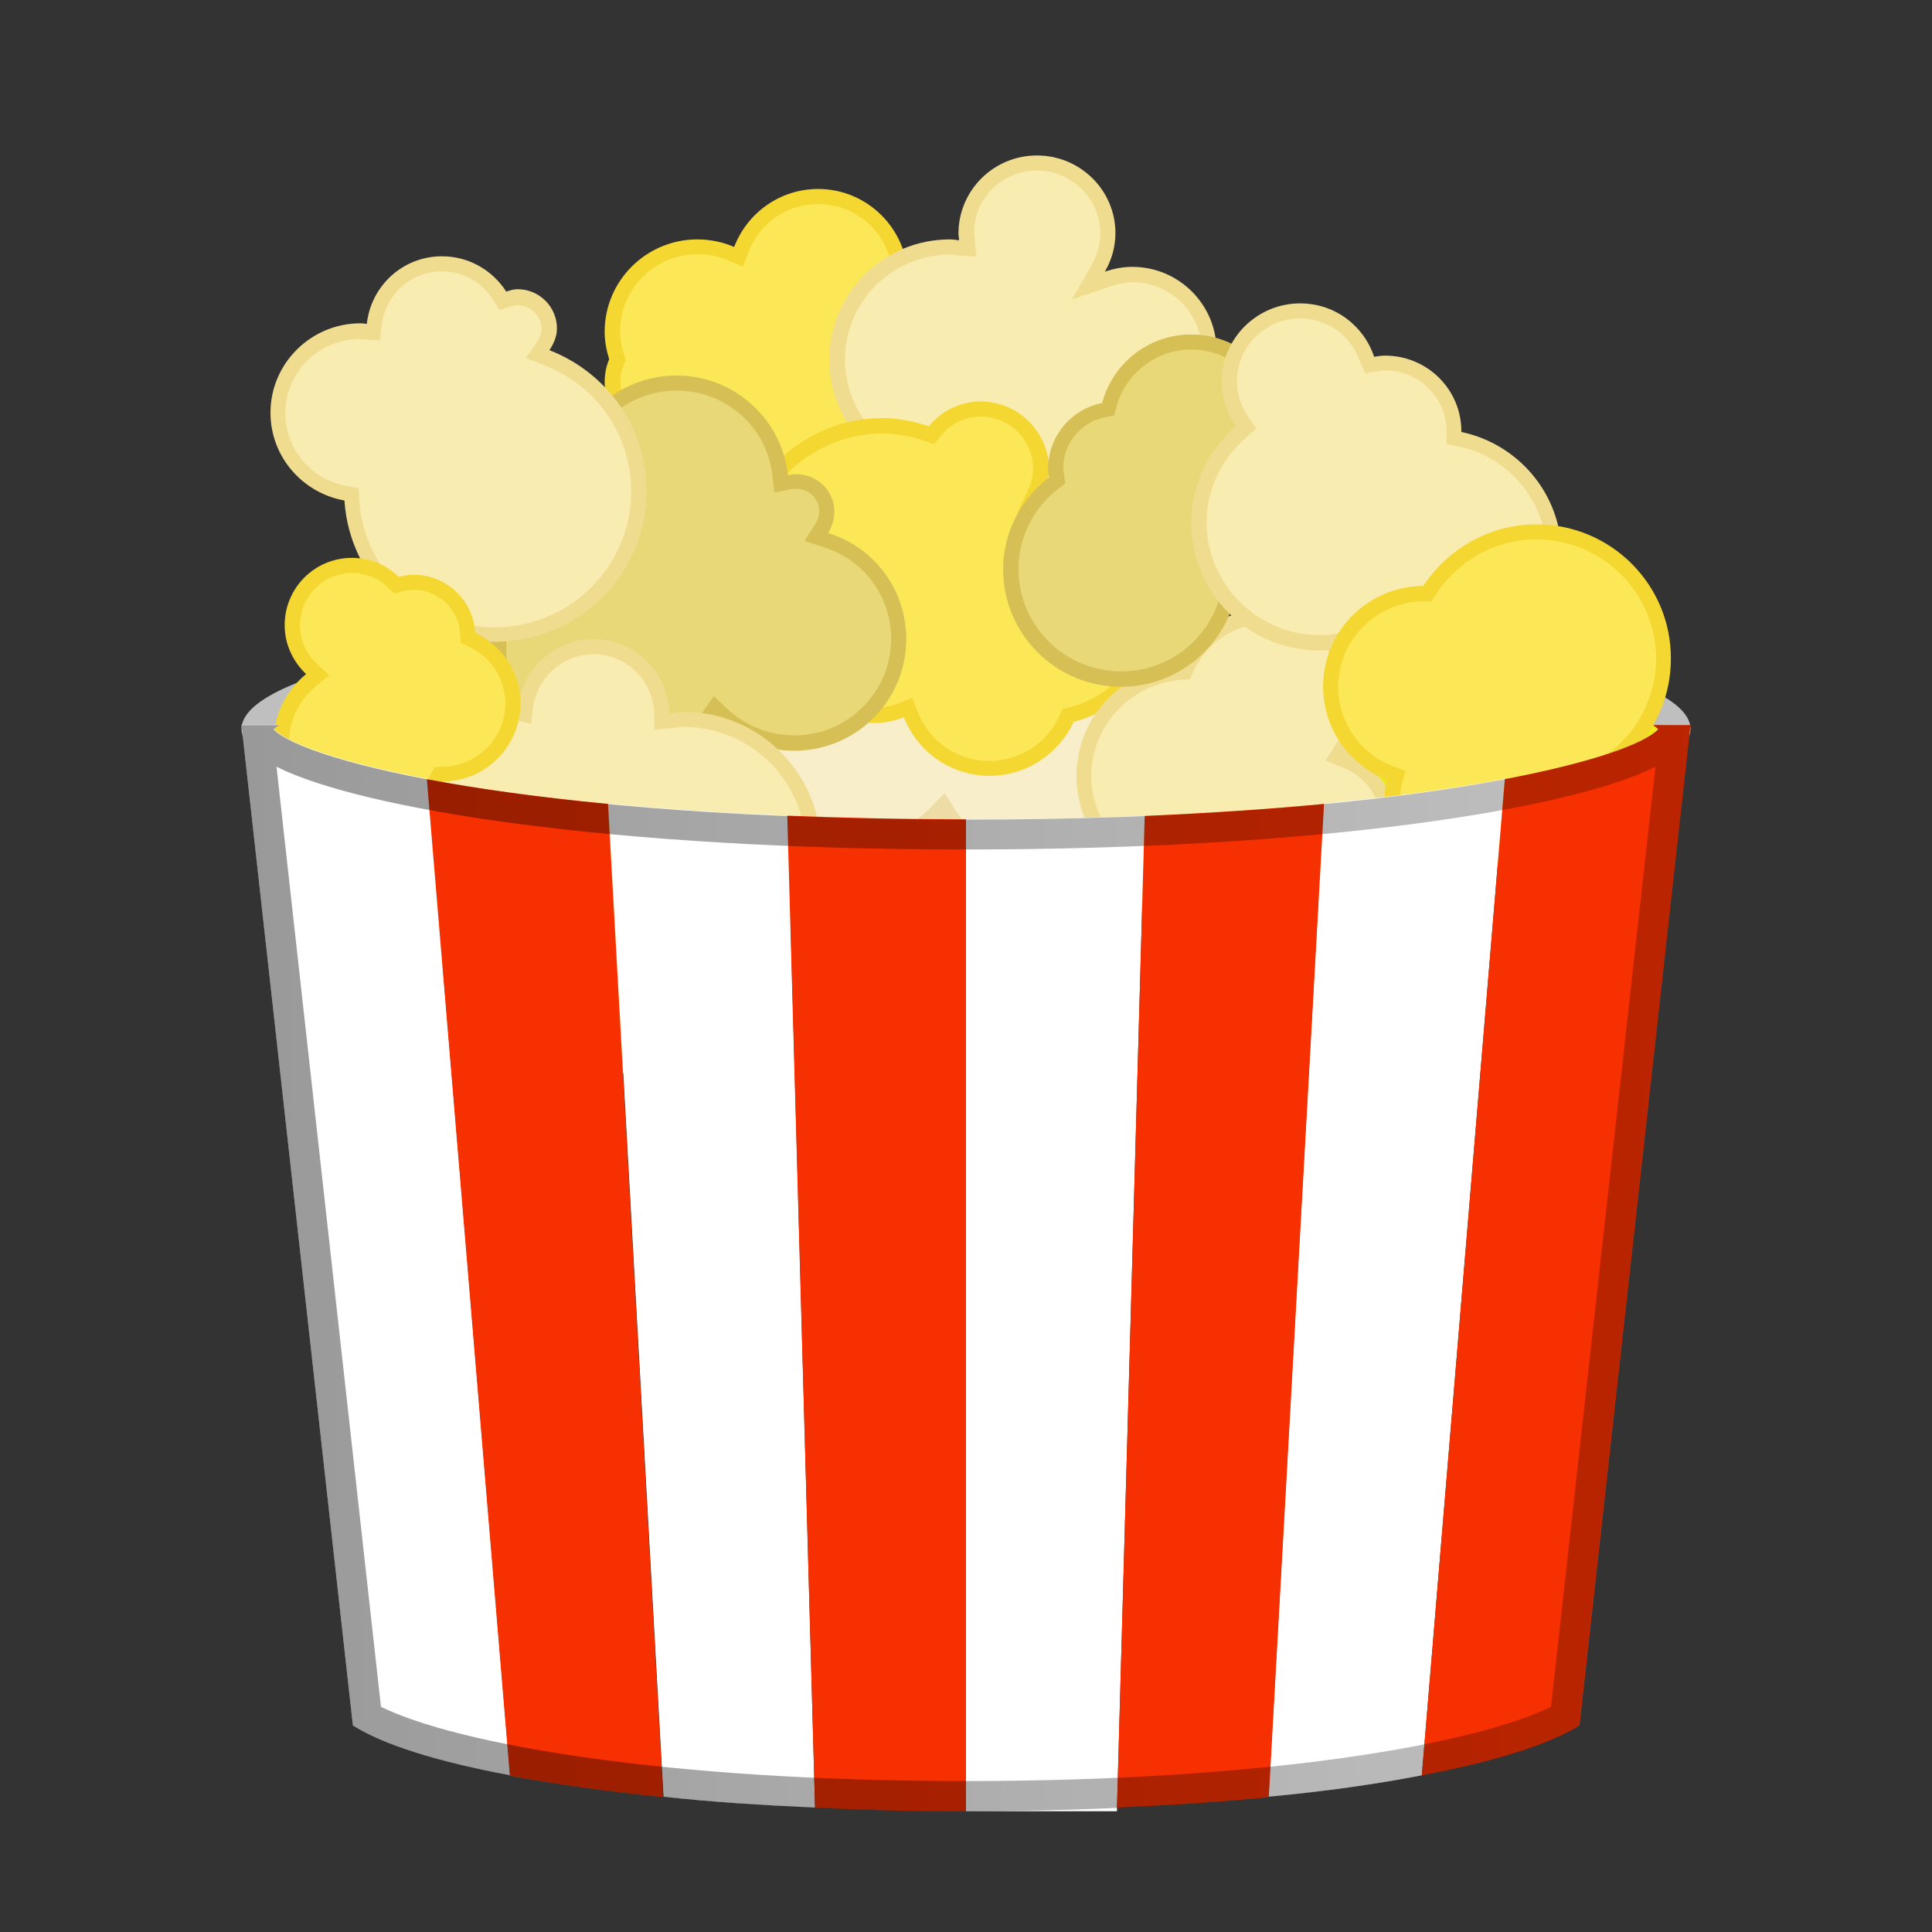 <?xml version="1.0" encoding="UTF-8"?>
<svg enable-background="new 0 0 64 64" viewBox="0 0 64 64" xmlns="http://www.w3.org/2000/svg">
 <rect x="0" y="0" width="64" height="64" fill="#333333" stroke="none"/>
 <defs>
  <linearGradient id="a" x1="8" x2="56" gradientUnits="userSpaceOnUse">
   <stop offset="0"/>
   <stop stop-opacity=".6" offset="1"/>
  </linearGradient>
 </defs>
 <path d="m32 27.64c-14.35 0-23.5-2.06-23.5-3.48s9.15-3.48 23.5-3.48 23.5 2.06 23.5 3.48-9.15 3.48-23.5 3.48" fill="#efe918"/>
 <path d="m32 21.17c14.31 0 21.88 1.91 22.93 2.98-1.06 1.07-8.62 2.98-22.93 2.98s-21.88-1.91-22.93-2.98c1.05-1.07 8.62-2.98 22.93-2.98m0-1c-13.25 0-24 1.78-24 3.98s10.75 3.98 24 3.98 24-1.78 24-3.98-10.75-3.98-24-3.98z" fill="#bfbfbf"/>
 <path d="m25.61 16.94c-1.09 0-1.98-.88-1.98-1.97 0-.29.07-.59.21-.87l.22-.44-.48.08c-.05.01-.1.01-.16.02l-.09.01-.12.07c-.33.33-.76.51-1.22.51-.94 0-1.7-.76-1.7-1.69 0-.23.05-.45.13-.66l.04-.08-.03-.09c-.1-.31-.14-.57-.14-.83 0-1.55 1.26-2.81 2.82-2.81.39 0 .76.08 1.12.23l.24.1.09-.24c.4-1.07 1.4-1.76 2.54-1.76 1.5 0 2.72 1.22 2.72 2.71 0 .4-.1.8-.29 1.19l-.09.18.16.12c.61.47.96 1.17.96 1.93 0 1.34-1.1 2.43-2.45 2.43-.07 0-.14-.01-.2-.02l-.24-.03-.11.23c-.15.98-.97 1.68-1.95 1.68" fill="#fce857"/>
 <path d="m27.1 6.76c1.36 0 2.47 1.1 2.47 2.46 0 .36-.09.73-.26 1.08l-.18.37.33.25c.55.42.87 1.05.87 1.73 0 1.2-.99 2.18-2.2 2.18-.05 0-.11-.01-.16-.02l-.1-.01-.48-.06-.07.47c-.13.84-.85 1.46-1.71 1.46-.96 0-1.73-.77-1.73-1.72 0-.25.06-.51.19-.76l.44-.88-.97.17c-.04.01-.08.01-.12.01l-.07.01-.18.02-.13.13c-.28.28-.65.44-1.04.44-.8 0-1.45-.65-1.45-1.44 0-.2.04-.39.11-.56l.07-.17-.06-.18c-.09-.28-.13-.52-.13-.76 0-1.41 1.15-2.56 2.57-2.56.35 0 .7.07 1.02.21l.48.21.19-.49c.35-.96 1.26-1.59 2.3-1.59m0-.5c-1.27 0-2.35.8-2.78 1.92-.37-.16-.79-.25-1.22-.25-1.69 0-3.07 1.37-3.07 3.06 0 .32.06.62.15.91-.1.23-.15.49-.15.76 0 1.07.87 1.94 1.95 1.94.55 0 1.04-.23 1.4-.59.08-.01.16-.01.24-.02-.15.3-.24.63-.24.98 0 1.23 1 2.22 2.23 2.22 1.11 0 2.03-.82 2.2-1.88.1.01.2.03.31.03 1.49 0 2.7-1.2 2.7-2.68 0-.87-.42-1.63-1.06-2.12.2-.4.32-.83.32-1.3-.01-1.65-1.34-2.98-2.98-2.98z" fill="#f4d731"/>
 <path d="m34.91 28.88c-1.42 0-2.73-.72-3.49-1.94l-.17-.27-.22.23c-.65.68-1.52 1.05-2.45 1.05-1.86 0-3.37-1.51-3.37-3.36 0-1.85 1.51-3.36 3.37-3.36.98 0 1.92.44 2.57 1.21l.21.25.19-.26c.78-1.09 2.03-1.74 3.36-1.74 2.27 0 4.12 1.84 4.12 4.1 0 2.25-1.85 4.09-4.12 4.09" fill="#f8eec9"/>
 <path d="m34.91 20.93c2.13 0 3.87 1.73 3.87 3.85 0 2.12-1.73 3.85-3.87 3.85-1.34 0-2.56-.68-3.28-1.82l-.34-.54-.44.46c-.6.63-1.4.97-2.26.97-1.72 0-3.12-1.4-3.12-3.11s1.4-3.11 3.12-3.11c.91 0 1.78.41 2.38 1.12l.42.49.37-.52c.72-1.03 1.9-1.64 3.15-1.64m0-.5c-1.48 0-2.78.73-3.57 1.85-.67-.78-1.65-1.29-2.76-1.29-2 0-3.62 1.62-3.62 3.61 0 2 1.62 3.61 3.62 3.61 1.04 0 1.97-.44 2.63-1.13.77 1.23 2.13 2.06 3.7 2.06 2.41 0 4.37-1.95 4.37-4.35 0-2.41-1.96-4.36-4.37-4.36z" fill="#eddca6"/>
 <path d="m33.98 16.94c-.82 0-1.56-.46-1.93-1.19l-.08-.15-.31.03c-.06.01-.13.02-.2.02-2.07 0-3.75-1.67-3.75-3.73s1.68-3.73 3.75-3.73c.05 0 .1.01.15.01l.42.04-.02-.29c-.01-.14-.01-.17-.01-.21 0-1.29 1.06-2.34 2.35-2.34s2.35 1.05 2.35 2.34c0 .4-.11.78-.32 1.15l-.33.58.63-.22c.29-.1.56-.15.83-.15 1.4 0 2.54 1.13 2.54 2.53 0 .97-.55 1.84-1.44 2.26l-.11.05-.03.12c-.32 1.36-1.52 2.31-2.92 2.31l-.1-.01-.11.06c-.39.34-.86.52-1.36.52" fill="#f9ecb0"/>
 <path d="m34.35 5.65c1.16 0 2.1.94 2.1 2.09 0 .35-.1.7-.28 1.03l-.66 1.15 1.26-.43c.27-.09.51-.14.75-.14 1.26 0 2.29 1.02 2.29 2.28 0 .87-.5 1.65-1.3 2.04l-.22.1-.05.23c-.29 1.25-1.39 2.12-2.63 2.12l-.05-.01h-.03-.18l-.14.12c-.35.29-.77.45-1.21.45-.72 0-1.38-.41-1.71-1.06l-.15-.3-.34.03c-.05 0-.1.01-.15.02-.05.01-.11.02-.16.02-1.93 0-3.5-1.56-3.5-3.48 0-1.92 1.57-3.48 3.5-3.48.04 0 .08.01.11.01.05.01.1.01.15.02l.59.04-.05-.58c0-.04-.01-.07-.01-.11 0-.02-.01-.04-.01-.07-.03-1.15.92-2.09 2.08-2.09m0-.5c-1.44 0-2.6 1.16-2.6 2.59 0 .07.02.14.02.22-.1-.01-.2-.03-.3-.03-2.21 0-4 1.78-4 3.98 0 2.2 1.79 3.98 4 3.98.12 0 .24-.03.36-.04.4.79 1.21 1.33 2.15 1.33.59 0 1.12-.22 1.53-.56.02 0 .03 0 .05 0 1.55 0 2.83-1.07 3.16-2.51.93-.45 1.58-1.39 1.58-2.49 0-1.53-1.25-2.78-2.79-2.78-.32 0-.62.06-.91.16.22-.38.35-.81.35-1.28 0-1.41-1.16-2.57-2.6-2.57z" fill="#efdc8f"/>
 <path d="m32.77 25.46c-1.15 0-2.17-.7-2.6-1.79l-.09-.23-.23.09c-.29.11-.59.17-.88.17-.67 0-1.29-.27-1.76-.75-1.65-.85-2.64-2.43-2.64-4.19 0-2.57 2.1-4.66 4.67-4.66.46 0 .93.08 1.46.25l.16.05.11-.13c.38-.46.94-.73 1.53-.73 1.09 0 1.98.88 1.98 1.97 0 .28-.06.56-.19.83l-.17.37.4-.01.12-.01c1.96 0 3.56 1.59 3.56 3.55 0 1.62-1.11 3.03-2.7 3.43l-.12.03-.05.11c-.46 1-1.47 1.65-2.56 1.65" fill="#fce857"/>
 <path d="m32.49 13.8c.95 0 1.73.77 1.73 1.72 0 .24-.06.49-.17.73l-.35.74.82-.03c.04 0 .08-.01.11-.01 1.83 0 3.31 1.48 3.31 3.3 0 1.51-1.03 2.81-2.51 3.18l-.23.06-.1.22c-.42.91-1.33 1.5-2.33 1.5-1.05 0-1.98-.64-2.37-1.63l-.18-.46-.46.18c-.26.1-.53.15-.79.15-.6 0-1.16-.24-1.58-.67l-.06-.06-.08-.04c-1.5-.76-2.43-2.26-2.43-3.91 0-2.43 1.98-4.41 4.42-4.41.43 0 .88.08 1.38.24l.32.11.22-.26c.33-.42.81-.65 1.33-.65m0-.5c-.7 0-1.31.32-1.72.82-.49-.16-1-.27-1.53-.27-2.72 0-4.92 2.2-4.92 4.91 0 1.91 1.11 3.55 2.71 4.36.49.51 1.17.83 1.94.83.34 0 .67-.07.97-.19.45 1.13 1.54 1.94 2.84 1.94 1.24 0 2.3-.74 2.79-1.79 1.65-.41 2.89-1.9 2.89-3.67 0-2.1-1.71-3.8-3.81-3.8-.04 0-.08.01-.12.01.13-.29.22-.6.22-.94-.03-1.22-1.03-2.21-2.26-2.21z" fill="#f4d731"/>
 <path d="m20.38 25.32c-1.04 0-2.02-.41-2.74-1.15-.72-.73-1.11-1.7-1.1-2.72.01-1.02.42-1.98 1.15-2.7.39-.38.87-.67 1.42-.86l.26-.09-.11-.25c-.6-1.32-.3-2.88.73-3.88.65-.64 1.51-.99 2.43-.99.94 0 1.82.37 2.48 1.04.53.54.86 1.24.95 2.03l.03.27.27-.05c.08-.02.16-.02.23-.02.2 0 .49.05.72.29.33.34.38.86.12 1.27l-.17.27.31.1c.56.18 1.05.47 1.43.86.65.66 1 1.53.99 2.45-.01.92-.38 1.79-1.04 2.43-.65.63-1.51.98-2.42.98-.9 0-1.76-.34-2.41-.97l-.21-.2-.17.24c-.15.21-.3.39-.46.54-.72.72-1.68 1.11-2.69 1.11" fill="#e8d877"/>
 <path d="m22.41 12.94c.87 0 1.69.34 2.3.96.49.5.8 1.15.88 1.88l.06.54.53-.11c.06-.01.12-.02.19-.02.15 0 .37.04.55.22.25.26.29.64.08.96l-.35.55.62.2c.52.17.97.43 1.33.8.6.61.93 1.42.92 2.27-.01.86-.35 1.66-.97 2.26-.6.59-1.4.91-2.24.91-.84 0-1.63-.32-2.24-.9l-.42-.4-.34.48c-.14.2-.28.37-.43.51-.68.66-1.57 1.02-2.52 1.02-.97 0-1.89-.38-2.57-1.07-.67-.68-1.03-1.59-1.02-2.54.01-.95.39-1.85 1.08-2.52.37-.36.81-.63 1.33-.81l.52-.18-.23-.5c-.55-1.22-.28-2.67.67-3.59.63-.59 1.43-.92 2.27-.92m0-.5c-.94 0-1.88.35-2.6 1.06-1.15 1.11-1.4 2.78-.78 4.16-.55.19-1.07.49-1.51.92-1.61 1.58-1.64 4.15-.06 5.77.8.81 1.86 1.22 2.92 1.22 1.03 0 2.07-.39 2.86-1.16.18-.18.34-.38.49-.58.72.69 1.65 1.04 2.58 1.04.93 0 1.87-.35 2.59-1.05 1.47-1.43 1.5-3.78.06-5.24-.44-.45-.97-.75-1.53-.92.31-.49.28-1.15-.15-1.58-.25-.25-.57-.37-.9-.37-.1 0-.19.01-.28.03-.09-.79-.42-1.56-1.02-2.17-.74-.76-1.7-1.13-2.67-1.13z" fill="#d6c056"/>
 <path d="m40.02 30.83c-1.2 0-2.21-.86-2.41-2.05l-.02-.11-.09-.06c-1-.64-1.6-1.73-1.6-2.9 0-1.79 1.41-3.29 3.2-3.43l.15-.01.06-.14c.47-1.05 1.51-1.73 2.66-1.73 1.6 0 2.91 1.3 2.91 2.9 0 .53-.15 1.06-.44 1.52l-.16.26.28.11c.87.34 1.44 1.16 1.44 2.09 0 1.24-1.01 2.25-2.26 2.25-.39 0-.76-.1-1.12-.31l-.24-.14-.11.26c-.38.9-1.27 1.49-2.25 1.49" fill="#f9ecb0"/>
 <path d="m41.98 20.65c1.47 0 2.66 1.19 2.66 2.65 0 .48-.14.96-.41 1.39l-.32.51.56.22c.78.3 1.28 1.03 1.28 1.86 0 1.1-.9 2-2.01 2-.34 0-.68-.09-.99-.27l-.49-.28-.22.51c-.35.81-1.14 1.33-2.02 1.33-1.08 0-1.99-.77-2.16-1.84l-.04-.22-.19-.12c-.93-.6-1.48-1.6-1.48-2.69 0-1.66 1.31-3.05 2.97-3.18l.3-.02.12-.27c.43-.96 1.39-1.58 2.44-1.58m0-.5c-1.29 0-2.4.78-2.89 1.88-1.92.15-3.43 1.73-3.43 3.68 0 1.31.69 2.45 1.71 3.11.21 1.28 1.31 2.26 2.65 2.26 1.11 0 2.07-.67 2.48-1.63.37.21.79.34 1.24.34 1.38 0 2.51-1.12 2.51-2.5 0-1.06-.66-1.96-1.6-2.32.3-.48.48-1.05.48-1.65.01-1.76-1.41-3.17-3.15-3.17z" fill="#efdc8f"/>
 <path d="m37.14 22.49c-2.02 0-3.65-1.63-3.65-3.64 0-1.12.52-2.16 1.42-2.86l.11-.09-.02-.13c-.02-.13-.03-.19-.03-.25 0-.94.67-1.75 1.59-1.93l.15-.03.04-.15c.33-1.23 1.45-2.08 2.71-2.08 1.55 0 2.82 1.26 2.82 2.8 0 .39-.08.77-.24 1.13l-.1.23.23.1c.86.37 1.42 1.22 1.42 2.15 0 1.29-1.05 2.34-2.35 2.34-.15 0-.29-.02-.43-.04l-.2-.04-.08.19c-.56 1.4-1.89 2.3-3.39 2.3" fill="#e8d877"/>
 <path d="m39.46 11.58c1.42 0 2.57 1.15 2.57 2.55 0 .35-.07.7-.22 1.03l-.21.46.46.2c.77.33 1.27 1.09 1.27 1.92 0 1.15-.94 2.09-2.1 2.09-.11 0-.23-.01-.38-.04l-.4-.07-.15.38c-.52 1.3-1.76 2.14-3.16 2.14-1.88 0-3.4-1.52-3.4-3.39 0-1.04.48-2.01 1.32-2.66l.23-.18-.04-.28-.01-.07c-.01-.05-.02-.1-.02-.15 0-.82.58-1.53 1.39-1.69l.3-.06.08-.3c.3-1.1 1.32-1.88 2.47-1.88m0-.5c-1.42 0-2.6.96-2.95 2.27-1.02.2-1.79 1.1-1.79 2.18 0 .1.02.19.03.28-.92.71-1.52 1.81-1.52 3.05 0 2.15 1.75 3.89 3.9 3.89 1.65 0 3.05-1.02 3.62-2.45.15.03.31.05.47.05 1.43 0 2.6-1.16 2.6-2.59 0-1.07-.65-1.98-1.57-2.38.17-.38.27-.79.27-1.24.01-1.69-1.36-3.06-3.06-3.06z" fill="#d6c056"/>
 <path d="m47.55 22.31c-.99 0-1.94-.38-2.68-1.06l-.1-.09-.13.03c-.33.08-.64.12-.92.12-2.21 0-4.01-1.79-4.01-3.99 0-1.14.51-2.24 1.39-3l.17-.15-.13-.18c-.28-.4-.43-.86-.43-1.34 0-1.29 1.05-2.34 2.35-2.34 1 0 1.89.64 2.22 1.59l.07.2.2-.03c.14-.02.23-.03.33-.03 1.26 0 2.28 1.01 2.28 2.26v.2l.2.06c1.81.38 3.12 1.99 3.12 3.83 0 2.16-1.76 3.92-3.93 3.92" fill="#f9ecb0"/>
 <path d="m43.07 10.55c.9 0 1.69.57 1.98 1.42l.17.39.41-.06c.08-.01.17-.03.26-.03 1.11 0 2.01.89 2.03 1.98v.01.04.41l.4.08c1.69.35 2.92 1.86 2.92 3.59 0 2.02-1.65 3.67-3.68 3.67-.93 0-1.82-.35-2.51-1l-.2-.18-.26.06c-.31.07-.6.11-.86.11-2.07 0-3.76-1.68-3.76-3.74 0-1.07.48-2.09 1.31-2.81l.34-.3-.26-.37c-.25-.35-.38-.77-.38-1.19-.01-1.14.93-2.08 2.09-2.08m0-.5c-1.43 0-2.6 1.16-2.6 2.59 0 .55.18 1.06.47 1.48-.9.78-1.48 1.91-1.48 3.19 0 2.34 1.9 4.24 4.26 4.24.34 0 .66-.05.98-.12.75.7 1.74 1.13 2.85 1.13 2.31 0 4.18-1.87 4.18-4.17 0-2.01-1.42-3.68-3.32-4.08 0-.01 0-.01 0-.02 0-1.39-1.13-2.51-2.53-2.51-.12 0-.24.02-.36.04-.34-1.03-1.3-1.77-2.45-1.77z" fill="#efdc8f"/>
 <path d="m19.75 35.37c-2.74 0-4.99-2.14-5.12-4.87l-.01-.14-.12-.07c-1.2-.64-1.94-1.86-1.94-3.19 0-2.01 1.64-3.64 3.66-3.64.28 0 .56.04.9.13l.27.07.04-.28c.15-1.11 1.11-1.96 2.23-1.96 1.22 0 2.23.99 2.25 2.21v.27l.42-.05c.1-.01.19-.03.29-.03 2.37 0 4.3 1.92 4.3 4.28 0 1.56-.87 2.99-2.26 3.75l-.08.04-.03.09c-.73 2.03-2.66 3.39-4.8 3.39" fill="#f9ecb0"/>
 <path d="m19.66 21.67c1.09 0 1.99.88 2.01 1.97l.01.54.54-.06c.06-.01.11-.01.17-.02.08-.01.17-.02.25-.02 2.24 0 4.05 1.81 4.05 4.03 0 1.46-.82 2.82-2.13 3.53l-.17.09-.07.18c-.71 1.92-2.55 3.21-4.58 3.21-2.6 0-4.74-2.04-4.87-4.63l-.01-.28-.25-.13c-1.11-.59-1.81-1.73-1.81-2.97 0-1.87 1.53-3.39 3.41-3.39.26 0 .52.04.84.12l.54.14.07-.56c.15-1 1-1.75 2-1.75m0-.5c-1.27 0-2.31.95-2.48 2.17-.31-.08-.63-.13-.96-.13-2.16 0-3.91 1.74-3.91 3.89 0 1.48.84 2.76 2.07 3.41.14 2.84 2.48 5.11 5.37 5.11 2.32 0 4.29-1.48 5.05-3.54 1.42-.77 2.39-2.25 2.39-3.97 0-2.5-2.04-4.53-4.55-4.53-.16 0-.31.03-.47.05-.03-1.36-1.14-2.46-2.51-2.46z" fill="#efdc8f"/>
 <path d="m16.4 21.01c-2.5 0-4.58-1.95-4.74-4.45l-.01-.2-.19-.03c-1.3-.23-2.24-1.35-2.24-2.66 0-1.5 1.22-2.71 2.73-2.71l.19.02.24.02.02-.24c.12-1.15 1.08-2.02 2.24-2.02.78 0 1.5.4 1.92 1.07l.1.16.18-.06c.11-.03.21-.07.31-.07.58 0 1.05.47 1.05 1.05 0 .19-.07.38-.2.58l-.18.26.3.11c1.86.71 3.06 2.45 3.06 4.42-.01 2.62-2.15 4.75-4.78 4.75" fill="#f9ecb0"/>
 <path d="m14.64 8.99c.7 0 1.33.36 1.7.95l.2.33.37-.11c.09-.03.17-.05.23-.05.44 0 .8.36.8.8 0 .14-.05.28-.16.43l-.36.52.59.23c1.76.68 2.9 2.32 2.9 4.19 0 2.48-2.03 4.5-4.52 4.5-2.37 0-4.34-1.85-4.49-4.22l-.02-.39-.39-.07c-1.18-.21-2.04-1.23-2.04-2.41 0-1.36 1.11-2.46 2.48-2.46.02 0 .04 0 .06.01.04.01.08.01.12.01l.48.03.05-.48c.11-1.04.97-1.81 2-1.81m0-.5c-1.3 0-2.35.98-2.49 2.24-.07-.01-.14-.02-.21-.02-1.64 0-2.98 1.33-2.98 2.96 0 1.46 1.06 2.66 2.45 2.91.17 2.61 2.33 4.68 4.99 4.68 2.77 0 5.02-2.24 5.02-5 0-2.13-1.34-3.93-3.22-4.66.14-.21.25-.45.25-.72 0-.72-.59-1.3-1.3-1.3-.14 0-.26.04-.38.08-.45-.7-1.23-1.17-2.13-1.17z" fill="#efdc8f"/>
 <path d="m50.62 28.6c-.6 0-1.15-.28-1.51-.77l-.14-.19-.2.13c-.28.18-.6.28-.93.28-.94 0-1.7-.76-1.7-1.69 0-.14.02-.28.07-.45l.06-.22-.21-.08c-1.19-.47-1.96-1.59-1.96-2.86 0-1.68 1.38-3.06 3.07-3.08h.13l.07-.11c.78-1.21 2.11-1.93 3.54-1.93 2.32 0 4.21 1.88 4.21 4.19 0 1.7-1.02 3.22-2.61 3.88l-.23.1.09.23c.09.23.14.46.14.7 0 1.03-.85 1.87-1.89 1.87" fill="#fce857"/>
 <path d="m50.9 17.87c2.18 0 3.96 1.77 3.96 3.94 0 1.6-.96 3.03-2.45 3.64l-.46.19.19.46c.08.2.12.4.12.61 0 .9-.74 1.63-1.64 1.63-.52 0-1-.25-1.31-.67l-.28-.38-.4.26c-.24.16-.51.24-.8.24-.8 0-1.45-.65-1.45-1.44 0-.11.02-.23.06-.38l.12-.43-.42-.16c-1.1-.43-1.81-1.46-1.81-2.63 0-1.55 1.27-2.82 2.82-2.83h.27l.15-.23c.74-1.14 1.98-1.82 3.33-1.82m0-.5c-1.57 0-2.95.82-3.75 2.04-1.84.01-3.32 1.5-3.32 3.33 0 1.41.88 2.61 2.12 3.1-.05.17-.08.34-.08.52 0 1.08.87 1.94 1.95 1.94.39 0 .76-.12 1.07-.32.39.53 1.01.88 1.72.88 1.19 0 2.14-.96 2.14-2.13 0-.28-.06-.55-.16-.8 1.62-.67 2.76-2.25 2.76-4.11.01-2.45-1.98-4.45-4.45-4.45z" fill="#f4d731"/>
 <path d="m12.03 27.31c-1.5 0-2.72-1.22-2.72-2.71 0-.8.36-1.56.99-2.08l.22-.18-.21-.19c-.41-.38-.63-.89-.63-1.43 0-1.09.89-1.98 1.98-1.98.51 0 1 .2 1.37.56l.1.1.13-.03c.16-.04.3-.06.44-.06.95 0 1.73.74 1.78 1.68l.01.15.13.06c.84.39 1.35 1.2 1.35 2.12 0 1.26-1.03 2.31-2.3 2.34h-.15l-.07.14c-.44.92-1.38 1.51-2.42 1.51" fill="#fce857"/>
 <path d="m11.66 18.98c.45 0 .87.17 1.2.49l.2.19.27-.07c.14-.04.26-.05.38-.05.81 0 1.49.64 1.53 1.45l.02.3.27.13c.75.35 1.21 1.07 1.21 1.89 0 1.12-.92 2.06-2.05 2.09l-.3.01-.13.27c-.42.86-1.27 1.39-2.22 1.39-1.36 0-2.47-1.11-2.47-2.46 0-.72.33-1.41.9-1.88l.44-.36-.42-.39c-.36-.33-.55-.78-.55-1.25-.01-.97.77-1.75 1.72-1.75m0-.5c-1.24 0-2.23 1-2.23 2.23 0 .64.28 1.21.71 1.62-.66.54-1.08 1.35-1.08 2.27 0 1.64 1.33 2.96 2.97 2.96 1.18 0 2.18-.69 2.67-1.67 1.41-.03 2.54-1.18 2.54-2.59 0-1.04-.62-1.93-1.5-2.34-.06-1.07-.95-1.92-2.03-1.92-.17 0-.34.03-.5.07-.4-.39-.95-.63-1.55-.63z" fill="#f4d731"/>
 <g fill="#fff">
  <path d="m16.9 58.81l-2.75-33.01c-2.94-.56-4.63-1.18-5.08-1.65.04-.04.11-.09.17-.14h-1.24l3.69 33.15c1.01.64 2.82 1.2 5.21 1.65"/>
  <path d="m32 27.14v32.86h5l.92-32.98c-1.83.08-3.79.12-5.92.12"/>
  <path d="m47.1 58.81l2.75-33.01c-1.62.31-3.62.59-6 .82l-1.83 32.9c1.89-.18 3.59-.42 5.08-.71"/>
  <path d="m27 59.88l-.91-32.86c-2.19-.09-4.17-.23-5.94-.4l1.83 32.9c1.56.17 3.25.28 5.02.36"/>
 </g>
 <g fill="#f63000">
  <path d="m21.97 59.53l-1.83-32.9c-2.38-.23-4.38-.51-6-.82l2.75 33.01c1.5.28 3.2.52 5.08.71"/>
  <path d="m32 60v-32.86c-2.13 0-4.09-.05-5.92-.12l.92 32.86c1.6.08 3.27.12 5 .12"/>
  <path d="m47.1 58.81c2.39-.45 4.21-1.02 5.22-1.65l3.68-33.14h-1.24c.06.05.13.09.17.14-.45.47-2.14 1.09-5.08 1.65l-2.75 33"/>
  <path d="m42.03 59.53l1.83-32.9c-1.77.17-3.75.3-5.94.4l-.92 32.85c1.77-.08 3.46-.19 5.03-.35"/>
 </g>
 <g opacity=".4">
  <path d="m54.84 25.4-3.46 31.14c-2.5 1.23-9.36 2.46-19.38 2.46s-16.88-1.23-19.38-2.46l-3.46-31.14c2.81 1.41 11.07 2.74 22.84 2.74s20.03-1.33 22.84-2.74m1.16-1.38h-1.24c0.06 0.05 0.14 0.09 0.18 0.14-1.04 1.07-8.6 2.99-22.94 2.99-14.33 0-21.9-1.91-22.94-2.99 0.04-0.04 0.11-0.09 0.18-0.14h-1.24l3.69 33.15c2.63 1.64 10.72 2.83 20.31 2.83s17.68-1.19 20.31-2.83l3.69-33.15z" fill="url(#a)"/>
 </g>
</svg>

